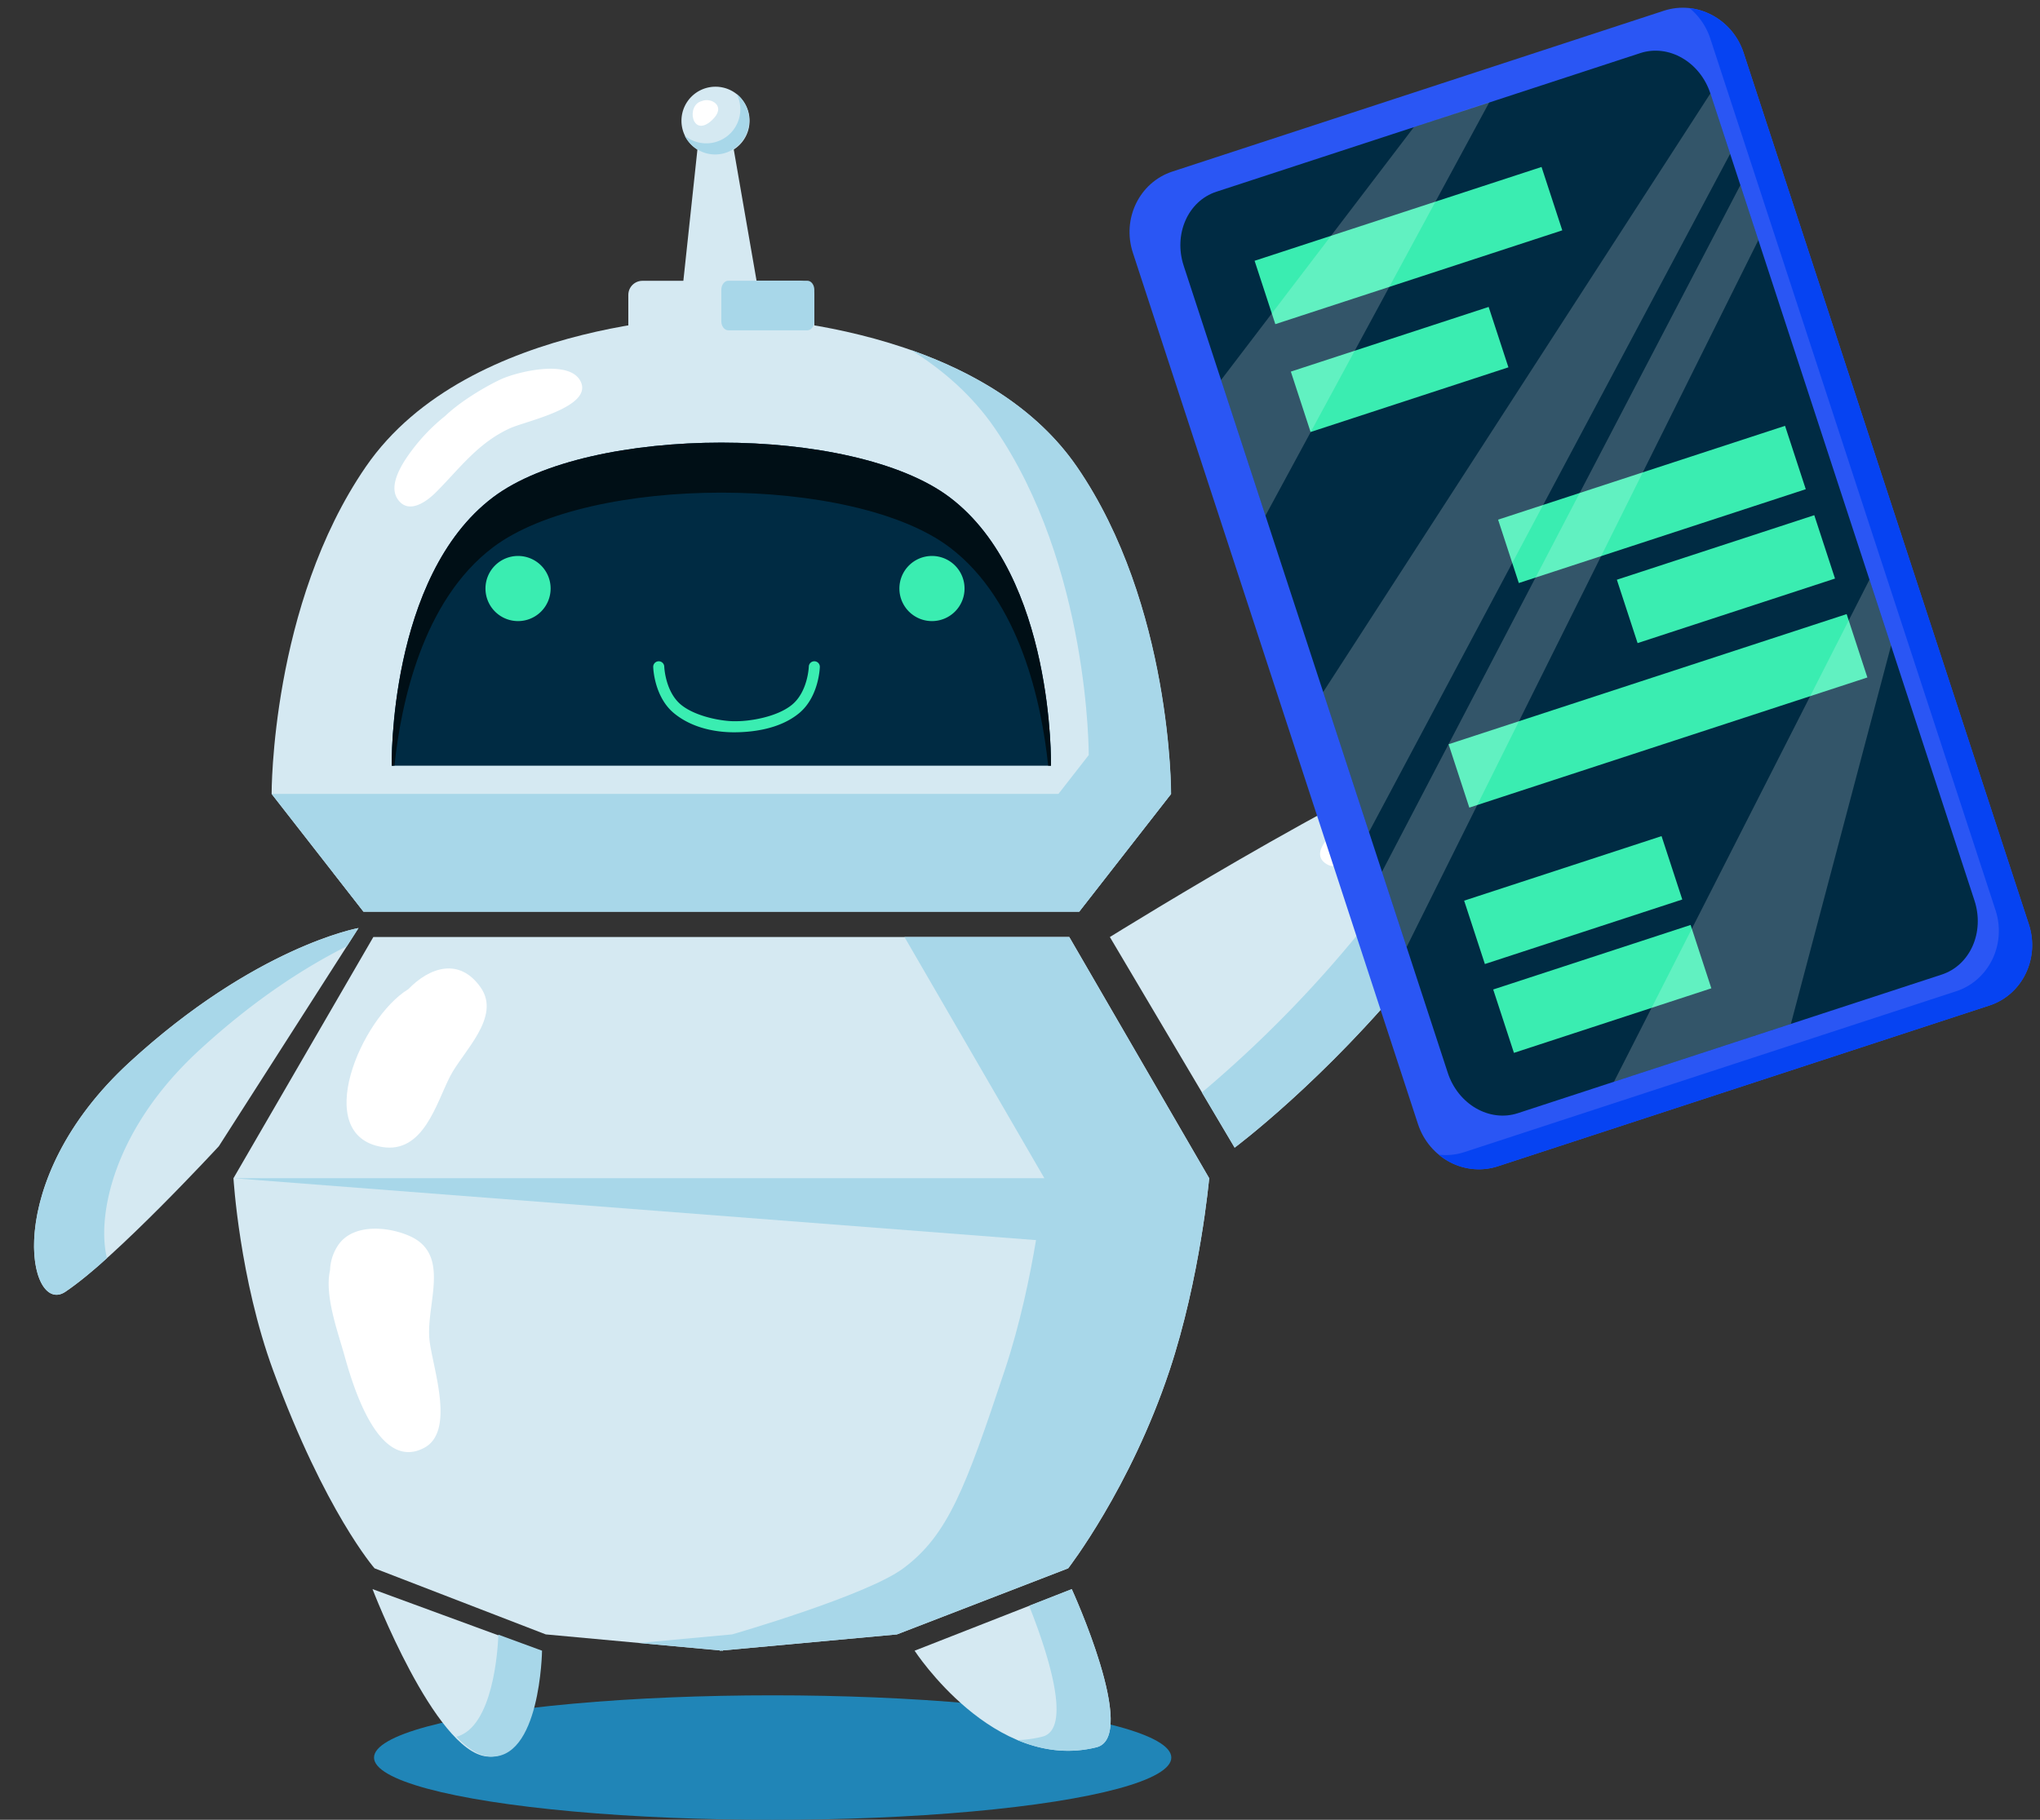 <?xml version="1.0" encoding="UTF-8"?><svg xmlns="http://www.w3.org/2000/svg" xmlns:xlink="http://www.w3.org/1999/xlink" height="801.9" preserveAspectRatio="xMidYMid meet" version="1.0" viewBox="-15.0 -3.4 898.7 801.9" width="898.7" zoomAndPan="magnify"><rect x="-15.0" y="-3.4" width="898.7" height="801.9" fill="#333333" stroke="none"/><g data-name="Layer 2"><g data-name="Layer 2"><g id="change1_1"><ellipse cx="325.39" cy="771.09" fill="#2085b7" rx="175.62" ry="27.43"/></g><g id="change2_1"><path d="M459.38,202.28C413.75,135.9,302.77,135.9,302.77,135.9s-111,0-156.62,66.38c-41.88,60.92-41.49,144.17-41.49,144.17l40.45,51.86H460.42l40.45-51.86S501.27,263.2,459.38,202.28Z" fill="#d5e9f2"/></g><g id="change3_1"><path d="M459.45,202.28c-17.9-26-45.83-41.85-73.18-51.47,14.15,8.81,27,20,36.87,34.35,41.89,60.93,41.49,144.17,41.49,144.17l-40.45,51.86H131.83l13.35,17.12h315.3l40.45-51.86S501.33,263.2,459.45,202.28Z" fill="#a8d7e9"/></g><g id="change4_1"><path d="M403.37,215.76c-42.52-32.15-158.69-32.15-201.21,0C156,250.67,157.56,334,157.56,334H448S449.54,250.67,403.37,215.76Z" fill="#002b43"/></g><g id="change5_1"><path d="M158.77,334c2.85-27.18,12.28-72.68,43.39-96.2,42.52-32.15,158.69-32.15,201.21,0,31.11,23.52,40.55,69,43.39,96.2H448s1.57-83.33-44.6-118.24c-42.52-32.15-158.69-32.15-201.21,0C156,250.67,157.56,334,157.56,334Z" fill="#000f16"/></g><g id="change2_2"><rect fill="#d5e9f2" height="34.23" rx="6.22" width="81.94" x="261.8" y="120.34"/></g><g id="change2_3"><path d="M284.27 136.94L293.6 49.81 306.05 49.81 321.27 137.45 284.27 136.94z" fill="#d5e9f2"/></g><g id="change2_4"><path d="M315.21,49.81a15,15,0,1,1-15-15A15,15,0,0,1,315.21,49.81Z" fill="#d5e9f2"/></g><g id="change3_2"><path d="M309.56,38.06a15,15,0,0,1-22.92,18.31,15,15,0,1,0,22.92-18.31Z" fill="#a8d7e9"/></g><g id="change3_3"><path d="M145.11 398.31L460.42 398.31 500.87 346.45 104.66 346.45 145.11 398.31z" fill="#a8d7e9"/></g><g id="change3_4"><path d="M343.74,138.16c0,2.19-1.4,4-3.12,4H305.88c-1.72,0-3.11-1.77-3.11-4V124.3c0-2.19,1.39-4,3.11-4h34.74c1.72,0,3.12,1.77,3.12,4Z" fill="#a8d7e9"/></g><g id="change6_1"><path d="M240.7,164.51c-5-9.67-27.92-4.14-35.39-.61-6.1,2.88-17.15,9.27-24.19,16a82.92,82.92,0,0,0-14.92,15.47c-3.6,4.85-10.4,14.84-6,21.21,4.8,7,12.89.93,16.92-3.11,10.47-10.53,18.51-21.8,32.71-28.22C216.77,182.14,246.66,175.91,240.7,164.51Z" fill="#fff"/></g><g id="change6_2"><path d="M294.18,41.14c-7.08,1.71-4.37,16.51,4.34,8.54C305.45,43.35,298.19,39.37,294.18,41.14Z" fill="#fff"/></g><g id="change2_5"><path d="M517.69,515.79,456.06,409.51H149.47L87.85,515.79s2.63,44.29,17.5,84.77C128.2,662.79,150,687.69,150,687.69l75.42,29.12,76.68,7.05V724s.52-.07.69-.07.68.07.68.07v-.13l76.68-7.05,75.43-29.12s27.36-35.27,44.63-87.13C513.81,559.64,517.69,515.79,517.69,515.79Z" fill="#d5e9f2"/></g><g id="change3_5"><path d="M456.06,409.51h-72.6l61.63,106.28s-3.88,43.85-17.51,84.77c-17.26,51.86-25,72.52-44.63,87.13-16.21,12.06-75.42,29.12-75.42,29.12l-41.06,3.78,35.61,3.27V724s.52-.07.69-.07.68.07.68.07v-.13l76.68-7.05,75.43-29.12s27.36-35.27,44.63-87.13c13.62-40.92,17.5-84.77,17.5-84.77Z" fill="#a8d7e9"/></g><g id="change3_6"><path d="M87.84 515.79L517.69 515.79 500.93 547.66 87.84 515.79z" fill="#a8d7e9"/></g><g id="change6_3"><path d="M174.13,586.27c-1.22-15.42,9.31-36.68-8.29-44.83-9.05-4.18-24.33-5.9-31.32,3.09a20.9,20.9,0,0,0-4.12,11.79c-2.52,11,3.4,27.09,6.16,36.95,3.26,11.61,14.55,52.43,35.35,41.31C186.08,627,175,597.69,174.13,586.27Z" fill="#fff"/></g><g id="change6_4"><path d="M196.74,431.71c-9.35-13.34-22.5-8.9-31.86.78-20.84,12.68-43,64.49-11.46,69.56,18.15,2.92,23.72-19.2,29.87-31.16C188.93,459.92,205.92,444.8,196.74,431.71Z" fill="#fff"/></g><g id="change2_6"><path d="M473.94,409.51S608.77,325.7,634.7,325.7s15.56,46.68-25.93,97.66c-40.26,49.46-79.86,78.95-79.86,78.95Z" fill="#d5e9f2"/></g><g id="change3_7"><path d="M634.7,325.7c-2.59,0-6.27.84-10.79,2.35-.75,18.23-14.49,48-40,79.37A532.14,532.14,0,0,1,514.49,478l14.42,24.33s39.6-29.49,79.86-78.95C650.26,372.38,660.63,325.7,634.7,325.7Z" fill="#a8d7e9"/></g><g id="change6_5"><path d="M605.69,345.2c-3.54-2.32-13.84,2.92-16.76,4.36-4.89,2.4-17.52,10.34-20.16,17.93-2.93,4-3.45,7.88,1.4,10.29,7.32,3.65,27.69-12.86,32.11-18.29C605,356.1,610.55,348.38,605.69,345.2Z" fill="#fff"/></g><g id="change2_7"><path d="M149.11,696.86s27.38,71.4,50.3,73.74S223,724,223,724Z" fill="#d5e9f2"/></g><g id="change3_8"><path d="M204.56,716.93c-.26,6.93-2.38,40.72-18.5,45,4.72,4.93,9.52,8.2,14.13,8.67,22.93,2.33,23.6-46.61,23.6-46.61Z" fill="#a8d7e9"/></g><g id="change2_8"><path d="M387.92,724s35,53.8,80.11,42.56c18.87-4.71-10.88-69.69-10.88-69.69Z" fill="#d5e9f2"/></g><g id="change3_9"><path d="M457.15,696.86l-18.78,7.36c7.56,19,19.52,54.24,5.81,57.66a51.58,51.58,0,0,1-10.88,1.51c10.44,4.38,22.2,6.28,34.73,3.16C486.9,761.84,457.15,696.86,457.15,696.86Z" fill="#a8d7e9"/></g><g id="change7_1"><path d="M343.8,288a2.42,2.42,0,0,0-2.49,2.36c0,.14-.44,11.05-7.38,16.77-6.62,5.46-18.63,7.29-24.46,7.27-5.45.24-17.84-1.81-24.47-7.27-6.93-5.72-7.36-16.63-7.37-16.77a2.43,2.43,0,0,0-4.86.14c0,.53.47,13.22,9.14,20.38,8.85,7.3,20.27,8.41,26.4,8.41,7.32,0,19.87-1.11,28.72-8.41,8.67-7.16,9.12-19.85,9.14-20.38A2.42,2.42,0,0,0,343.8,288Z" fill="#3aedb1"/></g><g id="change2_9"><path d="M81.4,501.71s-46,49.86-67.65,64.16C-2.66,576.71-15,517.15,41.94,464.8c55.7-51.19,101-59.25,101-59.25Z" fill="#d5e9f2"/></g><g id="change3_10"><path d="M41.94,464.8c55.7-51.19,101-59.25,101-59.25l-5.12,8c-17.56,8.79-40.22,23-64.93,45.73C34.58,494.44,27.6,532.87,32.12,551a171.9,171.9,0,0,1-18.37,14.86C-2.66,576.71-15,517.15,41.94,464.8Z" fill="#a8d7e9"/></g><g id="change7_2"><path d="M227.57,255.93a14.35,14.35,0,1,1-14.35-14.34A14.34,14.34,0,0,1,227.57,255.93Z" fill="#3aedb1"/></g><g id="change7_3"><path d="M409.92,255.93a14.35,14.35,0,1,1-14.35-14.34A14.35,14.35,0,0,1,409.92,255.93Z" fill="#3aedb1"/></g><g id="change8_1"><path d="M878.77,403.89c4.91,15-2.86,31.05-17.36,35.79L644.83,510.54c-14.5,4.74-30.24-3.6-35.16-18.62L484.08,108c-4.92-15,2.85-31,17.35-35.79L718,1.33c14.5-4.74,30.23,3.59,35.15,18.62Z" fill="#2a56f4"/></g><g id="change9_1"><path d="M729.31.17a29.19,29.19,0,0,1,9.18,13.52l125.6,383.94c4.92,15-2.85,31.05-17.35,35.79L630.15,504.27a26.53,26.53,0,0,1-11.29,1.16,27.38,27.38,0,0,0,26,5.11l216.58-70.86c14.5-4.74,22.27-20.76,17.36-35.79L753.17,20A28.67,28.67,0,0,0,729.31.17Z" fill="#0643f2"/></g><g id="change4_2"><path d="M854.83,393.43c4.55,13.92-1.89,28.52-14.39,32.61L653.68,487.13c-12.5,4.09-26.33-3.88-30.88-17.8L506.46,113.69c-4.55-13.91,1.89-28.51,14.4-32.6L707.61,20c12.5-4.09,26.33,3.87,30.88,17.79Z" fill="#002b43"/></g><g id="change7_4"><path d="M538.96 90.07H671.96V119.45H538.96z" fill="#3aedb1" transform="rotate(-18.11 605.615 104.752)"/></g><g id="change7_5"><path d="M646.24 204.13H779.24V233.51H646.24z" fill="#3aedb1" transform="rotate(-18.11 712.93 218.849)"/></g><g id="change7_6"><path d="M699.59 237.06H791.09V266.44H699.59z" fill="#3aedb1" transform="rotate(-18.11 745.515 251.773)"/></g><g id="change7_7"><path d="M632.33 378.48H723.83V407.86H632.33z" fill="#3aedb1" transform="rotate(-18.11 678.25 393.252)"/></g><g id="change7_8"><path d="M645.13 417.62H736.63V447H645.13z" fill="#3aedb1" transform="rotate(-18.11 691.058 432.386)"/></g><g id="change7_9"><path d="M623.16 295.1H807.66V324.48H623.16z" fill="#3aedb1" transform="rotate(-18.11 715.576 309.831)"/></g><g id="change7_10"><path d="M555.74 145.36H647.43V173.36H555.74z" fill="#3aedb1" transform="rotate(-18.11 601.736 159.37)"/></g><g id="change6_6"><path d="M522.93 164.05L607.87 52.62 641.1 41.64 542.48 223.81 522.93 164.05z" fill="#fff" opacity=".2"/></g><g id="change6_7"><path d="M567.91 301.55L588.09 363.23 747.19 64.39 738.49 37.79 567.91 301.55z" fill="#fff" opacity=".2"/></g><g id="change6_8"><path d="M696.02 473.28L808.57 252.03 818.08 281.08 773.96 447.78 696.02 473.28z" fill="#fff" opacity=".2"/></g><g id="change6_9"><path d="M593.82 380.75L751.7 78.18 759.63 102.4 604.67 413.91 593.82 380.75z" fill="#fff" opacity=".2"/></g></g></g></svg>